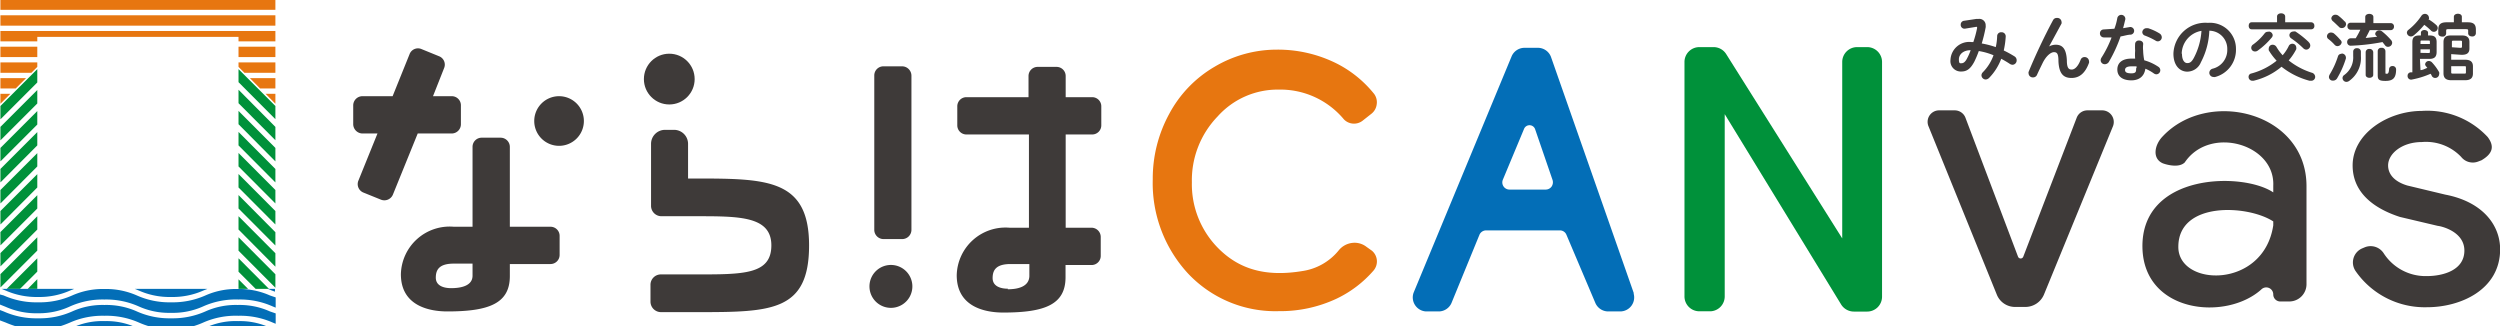 <svg xmlns="http://www.w3.org/2000/svg" viewBox="0 0 178.29 23.26"><defs><style>.cls-1{fill:#e77610;}.cls-2{fill:#00913a;}.cls-3{fill:#036eb7;}.cls-4{fill:#3e3a39;}</style></defs><title>logo_canvas_w</title><g id="レイヤー_2" data-name="レイヤー 2"><g id="カバー"><rect class="cls-1" x="0.03" y="3.33" width="2.63" height="0.74"/><rect class="cls-1" x="0.03" width="19.61" height="0.7"/><polygon class="cls-1" points="0.03 2.21 0.03 2.95 2.66 2.95 2.66 2.63 17.01 2.63 17.01 2.95 19.64 2.95 19.64 2.21 0.03 2.21"/><rect class="cls-1" x="0.03" y="1.09" width="19.61" height="0.74"/><rect class="cls-1" x="17.01" y="3.33" width="2.63" height="0.74"/><polygon class="cls-1" points="1.28 6.31 2.02 5.57 2.02 5.57 1.28 6.31 1.28 6.31"/><polygon class="cls-1" points="0.03 5.57 0.03 6.31 1.12 6.31 1.86 5.57 0.03 5.57"/><polygon class="cls-1" points="0.03 4.45 0.03 5.19 2.24 5.19 2.66 4.77 2.66 4.45 0.03 4.45"/><polygon class="cls-1" points="2.4 5.19 2.66 4.93 2.66 4.93 2.4 5.19 2.4 5.19"/><polygon class="cls-1" points="0.03 6.69 0.03 7.4 0.74 6.69 0.03 6.69"/><polygon class="cls-1" points="0.16 7.43 0.9 6.69 0.9 6.69 0.16 7.43 0.16 7.43"/><polygon class="cls-1" points="19.64 6.69 18.94 6.69 19.64 7.4 19.64 6.69"/><polygon class="cls-1" points="19.64 6.31 19.64 5.57 17.82 5.57 18.55 6.31 19.64 6.31"/><polygon class="cls-1" points="19.64 5.19 19.64 4.45 17.01 4.45 17.01 4.77 17.43 5.19 19.64 5.19"/><polygon class="cls-2" points="0.03 17.5 2.66 14.87 2.66 13.92 0.03 16.55 0.03 17.5"/><polygon class="cls-2" points="0.03 14.51 2.66 11.87 2.66 10.92 0.03 13.55 0.03 14.51"/><polygon class="cls-2" points="0.03 16.01 2.66 13.37 2.66 12.42 0.03 15.05 0.03 16.01"/><polygon class="cls-2" points="0.03 20.5 2.66 17.87 2.66 16.92 0.03 19.55 0.03 20.5"/><polygon class="cls-2" points="1.43 20.6 2.66 19.37 2.66 18.42 0.48 20.6 1.43 20.6"/><polygon class="cls-2" points="0.03 19 2.66 16.37 2.66 15.42 0.03 18.05 0.03 19"/><polygon class="cls-2" points="2.66 5.88 2.66 4.93 0.03 7.56 0.03 8.51 2.66 5.88"/><polygon class="cls-2" points="1.98 20.6 2.66 20.6 2.66 19.91 1.98 20.6"/><polygon class="cls-2" points="0.03 10.01 2.66 7.38 2.66 6.42 0.03 9.05 0.03 10.01"/><polygon class="cls-2" points="0.03 13.01 2.66 10.37 2.66 9.42 0.03 12.05 0.03 13.01"/><polygon class="cls-2" points="0.03 11.51 2.66 8.88 2.66 7.92 0.03 10.55 0.03 11.51"/><polygon class="cls-2" points="17.01 13.91 17.01 14.87 19.64 17.51 19.64 16.56 17.01 13.91"/><polygon class="cls-2" points="17.01 12.41 17.01 13.37 19.64 16.01 19.64 15.05 17.01 12.41"/><polygon class="cls-2" points="19.18 20.6 17.01 18.42 17.01 19.38 18.23 20.6 19.18 20.6"/><polygon class="cls-2" points="17.01 16.92 17.01 17.88 19.64 20.52 19.64 19.56 17.01 16.92"/><polygon class="cls-2" points="17.01 15.42 17.01 16.37 19.64 19.02 19.64 18.06 17.01 15.42"/><polygon class="cls-2" points="17.01 10.91 17.01 11.87 19.64 14.51 19.64 13.55 17.01 10.91"/><polygon class="cls-2" points="17.01 9.41 17.01 10.37 19.64 13.01 19.64 12.05 17.01 9.41"/><polygon class="cls-2" points="17.01 19.92 17.01 20.6 17.69 20.6 17.01 19.92"/><polygon class="cls-2" points="19.64 8.5 19.64 7.56 17.01 4.93 17.01 5.86 19.64 8.5"/><polygon class="cls-2" points="17.01 6.4 17.01 7.36 19.64 10 19.64 9.05 17.01 6.4"/><polygon class="cls-2" points="17.01 7.91 17.01 8.86 19.64 11.51 19.64 10.55 17.01 7.91"/><path class="cls-3" d="M19.25,22.21a5.24,5.24,0,0,0-2.3-.46,5.24,5.24,0,0,0-2.3.46,5.74,5.74,0,0,1-2.45.49,5.68,5.68,0,0,1-2.44-.49,5.33,5.33,0,0,0-2.31-.46,5.24,5.24,0,0,0-2.3.46,5.68,5.68,0,0,1-2.44.49,5.7,5.7,0,0,1-2.45-.49L0,22.11v.74L.4,23a7.23,7.23,0,0,0,.7.26H4.31A7.23,7.23,0,0,0,5,23a5.71,5.71,0,0,1,2.44-.48A5.72,5.72,0,0,1,9.9,23a6.37,6.37,0,0,0,.7.26h3.2a5.69,5.69,0,0,0,.7-.26A5.72,5.72,0,0,1,17,22.52a5.71,5.71,0,0,1,2.44.48l.22.09v-.74Z"/><path class="cls-3" d="M19.39,20.72l.22.08v-.2H19.1Z"/><path class="cls-3" d="M14.91,23.26H19a5.07,5.07,0,0,0-2-.36A5.07,5.07,0,0,0,14.91,23.26Z"/><path class="cls-3" d="M2.71,21.18A5.39,5.39,0,0,0,5,20.72l.29-.12H.11l.29.12A5.48,5.48,0,0,0,2.71,21.18Z"/><path class="cls-3" d="M12.2,21.18a5.39,5.39,0,0,0,2.3-.46l.29-.12H9.61l.29.12A5.39,5.39,0,0,0,12.2,21.18Z"/><path class="cls-3" d="M5.41,23.26H9.49a5.07,5.07,0,0,0-2-.36A5.07,5.07,0,0,0,5.41,23.26Z"/><path class="cls-3" d="M19.25,21.07a5.39,5.39,0,0,0-2.3-.46,5.39,5.39,0,0,0-2.3.46,5.74,5.74,0,0,1-2.45.49,5.68,5.68,0,0,1-2.44-.49,5.48,5.48,0,0,0-2.31-.46,5.39,5.39,0,0,0-2.3.46,5.68,5.68,0,0,1-2.44.49,5.7,5.7,0,0,1-2.45-.49L0,21v.72l.4.16a5.33,5.33,0,0,0,2.31.46A5.24,5.24,0,0,0,5,21.85a5.68,5.68,0,0,1,2.44-.49,5.7,5.7,0,0,1,2.45.49,5.24,5.24,0,0,0,2.3.46,5.24,5.24,0,0,0,2.3-.46A5.7,5.7,0,0,1,17,21.36a5.68,5.68,0,0,1,2.44.49l.22.09v-.73Z"/><path class="cls-4" d="M150.69,9l-4.92,12a1.44,1.44,0,0,1-1.33.89h-.73a1.4,1.4,0,0,1-1.31-.89L137.53,9a.82.82,0,0,1,.76-1.13h1.11a.82.82,0,0,1,.77.53l3.75,9.91a.2.2,0,0,0,.37,0l3.81-9.91a.82.82,0,0,1,.77-.53h1.06A.83.83,0,0,1,150.69,9Z"/><path class="cls-4" d="M154.25,11.65s1.08.41,1.56-.07c1.79-2.65,6.45-1.31,6.31,1.67v.47c-2.17-1.46-9.42-1.4-9.33,3.93.09,4.67,5.94,5.26,8.47,3a.5.5,0,0,1,.86.35v0a.5.5,0,0,0,.5.5h.65a1.23,1.23,0,0,0,1.22-1.23v-7c0-5.27-7-7-10.25-3.55C153.65,10.32,153.46,11.31,154.25,11.65Zm7.87,4.42c-.69,4.57-6.79,4.39-6.77,1.53,0-3.25,4.94-3,6.77-1.81Z"/><path class="cls-4" d="M174.39,13.88l-2.71-.65c-1-.3-1.37-.87-1.37-1.43,0-.85,1-1.67,2.41-1.67a3.46,3.46,0,0,1,2.8,1.06,1.06,1.06,0,0,0,1.24.32l.21-.08c.71-.42,1-.92.44-1.66a5.88,5.88,0,0,0-4.69-1.86c-2.43,0-4.94,1.62-4.94,3.89,0,1.8,1.31,3,3.37,3.67l2.71.64c.12,0,1.89.35,1.89,1.76s-1.53,1.82-2.69,1.82A3.56,3.56,0,0,1,170,18.07a1.11,1.11,0,0,0-1.34-.44l-.19.08a1.09,1.09,0,0,0-.48,1.62,6,6,0,0,0,5.11,2.58c2.35,0,5.2-1.23,5.2-4.14C178.29,16,177,14.38,174.39,13.88Z"/><path class="cls-1" d="M97.46,17.61a1.38,1.38,0,0,0-1-.29,1.46,1.46,0,0,0-1,.55,4.1,4.1,0,0,1-2.58,1.46c-2.61.43-4.54-.11-6.08-1.71A6.47,6.47,0,0,1,85,13a6.55,6.55,0,0,1,1.84-4.7,5.74,5.74,0,0,1,4.34-1.91,5.9,5.9,0,0,1,4.66,2.12,1,1,0,0,0,1.32.11l.66-.52a1,1,0,0,0,.36-.65A1,1,0,0,0,98,6.7a8.14,8.14,0,0,0-2.65-2.16,9.35,9.35,0,0,0-4.27-1,8.7,8.7,0,0,0-4.46,1.22,8.54,8.54,0,0,0-3.24,3.37,9.61,9.61,0,0,0-1.17,4.65,9.49,9.49,0,0,0,2.52,6.73,8.55,8.55,0,0,0,6.48,2.68,9.43,9.43,0,0,0,4.13-.9,8.08,8.08,0,0,0,2.62-2,1,1,0,0,0-.12-1.41Z"/><path class="cls-3" d="M116.52,20.92,110.61,4.06a1,1,0,0,0-.91-.65h-1a1,1,0,0,0-.89.59l-7,16.88a1,1,0,0,0,.88,1.33h.94a1,1,0,0,0,.88-.59l2-4.88a.52.52,0,0,1,.47-.31h5.27a.5.5,0,0,1,.46.31l2.07,4.88a1,1,0,0,0,.89.59h.91a1,1,0,0,0,.92-1.29Zm-9.34-8.11,1.51-3.62a.42.42,0,0,1,.39-.26.42.42,0,0,1,.4.29l1.24,3.61a.54.54,0,0,1-.07.48.52.52,0,0,1-.43.21h-2.56a.51.51,0,0,1-.48-.71Z"/><path class="cls-2" d="M133.17,3.36h-.72a1.06,1.06,0,0,0-1.07,1.06V17L123.1,3.85a1.06,1.06,0,0,0-.9-.49h-1a1.06,1.06,0,0,0-1.07,1.06V21.14a1.06,1.06,0,0,0,1.07,1.06H122A1.06,1.06,0,0,0,123,21.14v-13l8.3,13.57a1.07,1.07,0,0,0,.91.51h.95a1.06,1.06,0,0,0,1.06-1.06V4.42A1.06,1.06,0,0,0,133.17,3.36Z"/><path class="cls-4" d="M49.8,12.73h-.73V10.26a1,1,0,0,0-1-1h-.64a1,1,0,0,0-1,1V14.4h0v.27a.74.74,0,0,0,.75.75h2.49c3.07,0,5.34,0,5.34,2.08s-2,2.07-5.34,2.07H47.14a.74.74,0,0,0-.75.75v1.19a.75.75,0,0,0,.75.75H49.8c5.22,0,7.9-.06,7.9-4.76S54.73,12.74,49.8,12.73Z"/><circle class="cls-4" cx="47.73" cy="5.64" r="1.81"/><path class="cls-4" d="M140.94,1.35h.16a.45.45,0,0,1,.51.47.57.57,0,0,1,0,.13,10.72,10.72,0,0,1-.28,1.15,6.22,6.22,0,0,1,1,.26,4.08,4.08,0,0,0,.1-.81.28.28,0,0,1,.3-.25.29.29,0,0,1,.31.3,6.05,6.05,0,0,1-.14,1,7.55,7.55,0,0,1,.78.43.32.32,0,0,1,.14.27.31.31,0,0,1-.29.32.38.38,0,0,1-.19-.06c-.21-.14-.42-.26-.62-.37a3.9,3.9,0,0,1-.85,1.35.38.38,0,0,1-.26.13.31.31,0,0,1-.3-.3.32.32,0,0,1,.09-.21,3.31,3.31,0,0,0,.77-1.22,4.68,4.68,0,0,0-1.05-.3,7,7,0,0,1-.32.76c-.28.53-.55.7-.93.7a.74.74,0,0,1-.77-.83A1.34,1.34,0,0,1,140.61,3h.12A7.72,7.72,0,0,0,141,2c0-.08,0-.1-.1-.08l-.74.12a.27.27,0,0,1-.33-.28.27.27,0,0,1,.25-.28Zm-.67,2.84a4.3,4.3,0,0,0,.27-.61c-.55,0-.84.32-.84.65s.09.28.19.28S140.13,4.46,140.27,4.19Z"/><path class="cls-4" d="M146.12,3.32a1,1,0,0,1,.49-.13c.48,0,.75.29.79,1.11,0,.58.15.66.35.66s.44-.2.63-.69a.29.29,0,0,1,.28-.2.31.31,0,0,1,.32.29.27.27,0,0,1,0,.12c-.27.74-.68,1.08-1.25,1.08s-.89-.3-.93-1.2c0-.53-.1-.64-.32-.64s-.56.26-.82.8c-.12.25-.28.57-.39.82a.3.3,0,0,1-.28.18.3.3,0,0,1-.32-.28.26.26,0,0,1,0-.11c.46-1.13,1.14-2.57,1.75-3.7a.29.29,0,0,1,.27-.15.3.3,0,0,1,.33.27.31.31,0,0,1,0,.13l-.89,1.64Z"/><path class="cls-4" d="M151,1.28a.29.29,0,0,1,.57.1c-.05.2-.1.42-.16.63l.47-.08a.27.27,0,1,1,.09.54c-.22,0-.48.09-.74.13a10.2,10.2,0,0,1-.82,1.79.35.35,0,0,1-.3.19.29.29,0,0,1-.3-.28.38.38,0,0,1,.06-.19,7.74,7.74,0,0,0,.72-1.44l-.55,0a.28.28,0,0,1-.28-.29.27.27,0,0,1,.26-.28l.77-.05Q150.93,1.69,151,1.28ZM152,5.73c-.63,0-1-.28-1-.77s.36-.78,1-.78l.27,0a3.52,3.52,0,0,1,0-.56,3.84,3.84,0,0,1,0-.52.26.26,0,0,1,.28-.21c.16,0,.32.1.29.29a2.09,2.09,0,0,0,0,.43,4,4,0,0,0,.08.69,3.43,3.43,0,0,1,1,.46.29.29,0,0,1-.13.54.32.32,0,0,1-.18-.06,3.11,3.11,0,0,0-.61-.34C152.91,5.51,152.48,5.73,152,5.73Zm.37-.87V4.73l-.34,0c-.37,0-.48.11-.48.26s.1.24.45.24S152.34,5.09,152.34,4.86ZM154,2.38a.33.33,0,0,1,.17.28.29.29,0,0,1-.28.29.27.27,0,0,1-.16-.05,4.72,4.72,0,0,0-.76-.36.27.27,0,0,1-.19-.24.3.3,0,0,1,.31-.29h.1A3.65,3.65,0,0,1,154,2.38Z"/><path class="cls-4" d="M155,3.83a2.28,2.28,0,0,1,2.46-2.2,1.85,1.85,0,0,1,2,1.86,2,2,0,0,1-1.48,2,.25.25,0,0,1-.12,0,.3.3,0,0,1-.3-.3.31.31,0,0,1,.23-.29,1.37,1.37,0,0,0,1.05-1.39,1.29,1.29,0,0,0-1.28-1.32,5.24,5.24,0,0,1-.6,2.25,1.06,1.06,0,0,1-1,.67C155.43,5.09,155,4.65,155,3.83Zm.61,0c0,.48.19.67.38.67s.31-.09.46-.36A4.76,4.76,0,0,0,157,2.2,1.69,1.69,0,0,0,155.59,3.83Z"/><path class="cls-4" d="M164.85,5.18a.32.32,0,0,1,.26.3.28.28,0,0,1-.29.28h-.11a5.42,5.42,0,0,1-2-1,4.83,4.83,0,0,1-2,1h-.08a.27.27,0,0,1-.27-.27.24.24,0,0,1,.2-.25,4.86,4.86,0,0,0,1.8-.91,4.36,4.36,0,0,1-.56-.74.42.42,0,0,1,0-.15.27.27,0,0,1,.28-.25.32.32,0,0,1,.27.16,3.24,3.24,0,0,0,.44.59,2.93,2.93,0,0,0,.43-.65.28.28,0,0,1,.26-.17.27.27,0,0,1,.28.26.35.35,0,0,1,0,.13,4,4,0,0,1-.54.8A5.13,5.13,0,0,0,164.85,5.18Zm-2.46-4c0-.15.14-.23.29-.23s.29.08.29.23v.41h1.87a.23.23,0,0,1,.21.25.22.22,0,0,1-.21.25h-4.26c-.15,0-.21-.12-.21-.25s.06-.25.21-.25h1.81Zm-.61,1.07a.29.29,0,0,1,.3.25.27.27,0,0,1-.07.18,5.3,5.3,0,0,1-1,.93.29.29,0,0,1-.19.06.26.26,0,0,1-.27-.26.28.28,0,0,1,.14-.24,4,4,0,0,0,.83-.81A.28.28,0,0,1,161.78,2.27Zm2.87.76a.33.33,0,0,1,.11.24.3.3,0,0,1-.28.29.32.32,0,0,1-.21-.09,6.14,6.14,0,0,0-.88-.72.28.28,0,0,1-.12-.22.27.27,0,0,1,.27-.26.3.3,0,0,1,.17,0A6.63,6.63,0,0,1,164.65,3Z"/><path class="cls-4" d="M166.88,2.82A.35.35,0,0,1,167,3a.31.31,0,0,1-.3.29.28.28,0,0,1-.2-.09,3.25,3.25,0,0,0-.44-.41.24.24,0,0,1-.11-.2.28.28,0,0,1,.3-.27.38.38,0,0,1,.19.06A3.63,3.63,0,0,1,166.88,2.82Zm.1,1a.29.29,0,0,1,.32.27.31.31,0,0,1,0,.08,6.4,6.4,0,0,1-.63,1.42.33.33,0,0,1-.29.16.27.27,0,0,1-.29-.26.41.41,0,0,1,.05-.17,5.94,5.94,0,0,0,.6-1.32A.25.25,0,0,1,167,3.84Zm.24-2.3a.3.3,0,0,1,.09.21A.29.29,0,0,1,167,2a.25.25,0,0,1-.21-.1c-.14-.13-.3-.29-.42-.39a.31.31,0,0,1-.11-.2.29.29,0,0,1,.3-.26.35.35,0,0,1,.19.06A3.38,3.38,0,0,1,167.22,1.54Zm.6,2.15a.24.24,0,0,1,.27-.23.25.25,0,0,1,.28.23V4a2,2,0,0,1-.85,1.78.35.35,0,0,1-.19.06.28.28,0,0,1-.27-.27.26.26,0,0,1,.12-.22A1.54,1.54,0,0,0,167.82,4ZM169,2.15c-.09.19-.19.38-.29.56l.82-.09-.08-.08a.19.19,0,0,1-.06-.13.28.28,0,0,1,.29-.24.32.32,0,0,1,.2.07,4.93,4.93,0,0,1,.66.64.32.32,0,0,1,.06.18.3.3,0,0,1-.29.28.26.26,0,0,1-.22-.11L169.91,3a14.65,14.65,0,0,1-2.25.26.25.25,0,0,1-.27-.26.26.26,0,0,1,.26-.27H168a6.08,6.08,0,0,0,.33-.61h-.71a.23.23,0,0,1-.21-.25.22.22,0,0,1,.21-.25h1.06V1.21c0-.15.15-.22.29-.22s.29.07.29.22v.44h1.25a.23.23,0,0,1,.22.25.24.24,0,0,1-.22.25Zm-.29,1.57a.24.24,0,0,1,.27-.23.25.25,0,0,1,.27.23V5.34c0,.14-.14.21-.27.21s-.27-.07-.27-.21Zm1.41,1.46c0,.06,0,.08.08.08s.16,0,.18-.33a.23.23,0,0,1,.24-.22.24.24,0,0,1,.26.24c0,.63-.24.82-.76.82s-.55-.13-.55-.45V3.65a.24.24,0,0,1,.27-.24.25.25,0,0,1,.28.24Z"/><path class="cls-4" d="M173.18,1.37a3.52,3.52,0,0,1,.56.41.31.31,0,0,1,.11.22.28.28,0,0,1-.28.27.29.29,0,0,1-.21-.1,4.51,4.51,0,0,0-.47-.4,5.44,5.44,0,0,1-.76.76.3.3,0,0,1-.19.07.29.29,0,0,1-.29-.27.27.27,0,0,1,.12-.21,4.36,4.36,0,0,0,.92-1,.3.3,0,0,1,.24-.13.28.28,0,0,1,.29.25.19.19,0,0,1,0,.12ZM172.62,5c.16,0,.32-.1.49-.16a.87.87,0,0,1-.09-.11.23.23,0,0,1-.07-.14.26.26,0,0,1,.27-.24.32.32,0,0,1,.21.09,3.6,3.6,0,0,1,.52.71.28.28,0,0,1,0,.15.28.28,0,0,1-.29.26.27.27,0,0,1-.23-.14.65.65,0,0,0-.09-.16,6.16,6.16,0,0,1-1.32.41.25.25,0,0,1-.32-.26.24.24,0,0,1,.2-.25l.14,0V3c0-.35.16-.47.5-.47h.11v-.2c0-.12.13-.19.25-.19s.26.07.26.19v.2h.12c.33,0,.49.12.49.47V3.7c0,.35-.15.49-.49.5h-.7Zm.67-2c0-.09,0-.11-.11-.11h-.46c-.08,0-.1,0-.1.11v.14h.67Zm-.11.78c.09,0,.11,0,.11-.1V3.52h-.67v.25ZM176,1.59c.46,0,.57.2.57.53v.25a.24.24,0,0,1-.27.23c-.15,0-.28-.08-.28-.23V2.21c0-.1,0-.13-.17-.13h-1.23c-.13,0-.17,0-.17.13v.18a.24.24,0,0,1-.27.22c-.15,0-.29-.07-.29-.22V2.12c0-.33.12-.53.59-.53H175V1.2c0-.15.15-.22.29-.22s.28.07.28.22v.39Zm-1.19,2.27v.4h1c.37,0,.55.15.55.47v.51c0,.33-.18.48-.55.48h-1c-.39,0-.55-.17-.55-.5V3c0-.33.17-.47.51-.47h.83c.32,0,.51.14.51.46v.47c0,.36-.23.45-.56.45Zm.63-.45c.1,0,.14,0,.14-.1V3c0-.08,0-.1-.14-.1H175c-.11,0-.14,0-.14.1v.37Zm-.63,1.31v.43c0,.07,0,.1.14.1h.78c.1,0,.13,0,.13-.1V4.82c0-.09,0-.1-.13-.1Z"/><path class="cls-4" d="M32.22,9.52a.66.66,0,0,0,.65-.66V7.51a.65.65,0,0,0-.65-.65H30.88l.79-2a.64.64,0,0,0-.36-.85l-1.25-.51a.64.64,0,0,0-.85.36L28,6.86H25.85a.66.66,0,0,0-.66.65V8.86a.67.67,0,0,0,.66.66h1.07l-1.36,3.36a.65.65,0,0,0,.35.85l1.26.51a.66.66,0,0,0,.85-.36l1.77-4.36Z"/><path class="cls-4" d="M39.87,6.86a1.77,1.77,0,1,0,1.77,1.77A1.77,1.77,0,0,0,39.87,6.86Z"/><path class="cls-4" d="M39.26,16.17h-2.9V10.48a.66.66,0,0,0-.66-.66H34.35a.65.65,0,0,0-.65.66v5.69H32.36a3.48,3.48,0,0,0-3.77,3.39c0,2.24,2,2.65,3.32,2.65,3,0,4.45-.59,4.45-2.52v-.86h2.9a.65.65,0,0,0,.65-.65V16.82A.65.65,0,0,0,39.26,16.17Zm-7.08,4.38c-.56,0-1.1-.18-1.1-.75s.25-1,1.28-1H33.7v.86C33.7,20.37,32.91,20.55,32.18,20.55Z"/><path class="cls-4" d="M63,17.05h1.34a.66.66,0,0,0,.66-.66v-11a.67.67,0,0,0-.66-.66H63a.65.65,0,0,0-.65.65v11A.66.66,0,0,0,63,17.05Z"/><path class="cls-4" d="M77.89,9.59a.65.65,0,0,0,.65-.65V7.59a.65.65,0,0,0-.65-.66H76V5.42a.65.65,0,0,0-.65-.65H74a.65.65,0,0,0-.65.65V6.93H68.92a.65.65,0,0,0-.65.66V8.94a.65.65,0,0,0,.65.65h4.46v6.65H72a3.48,3.48,0,0,0-3.77,3.39c0,2.25,2,2.66,3.32,2.66,3,0,4.44-.59,4.44-2.52V18.9h1.86a.65.65,0,0,0,.65-.65V16.9a.66.66,0,0,0-.65-.66H76V9.59Zm-6,11c-.57,0-1.1-.19-1.1-.76s.25-1,1.28-1h1.34v.59h0v.28C73.38,20.45,72.59,20.63,71.86,20.63Z"/><path class="cls-4" d="M63.66,18.9a1.53,1.53,0,1,0,0,3.05,1.53,1.53,0,0,0,0-3.05Z"/></g></g></svg>
